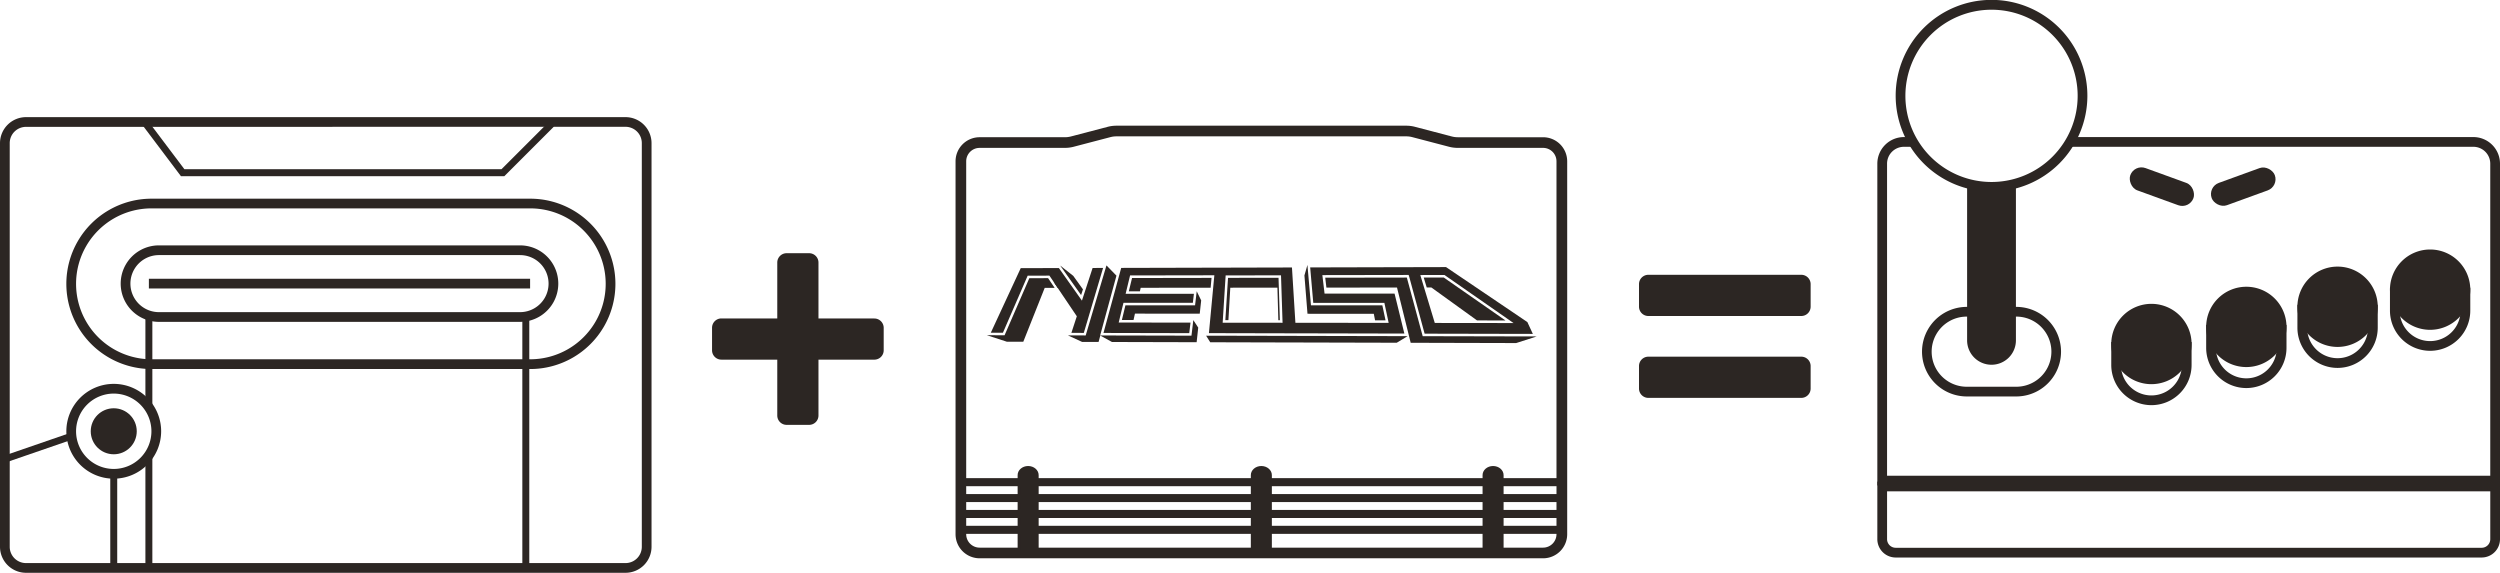 <?xml version="1.0" encoding="UTF-8"?><svg xmlns="http://www.w3.org/2000/svg" viewBox="0 0 1799.6 412.32"><defs><style>.cls-1{fill:#2c2623;}.cls-2{fill:#1d1d1b;}.cls-3{fill:none;}</style></defs><title>Recurso 44</title><g id="Capa_2" data-name="Capa 2"><g id="Capa_1-2" data-name="Capa 1"><path class="cls-1" d="M450.28,412.32H18.72A18.74,18.74,0,0,1,0,393.61V103A18.74,18.74,0,0,1,18.72,84.32H450.28A18.74,18.74,0,0,1,469,103V393.61A18.74,18.74,0,0,1,450.28,412.32ZM18.72,91.32A11.73,11.73,0,0,0,7,103V393.61a11.73,11.73,0,0,0,11.72,11.72H450.28A11.73,11.73,0,0,0,462,393.61V103a11.73,11.73,0,0,0-11.72-11.72Z"/><path class="cls-1" d="M381.69,265.64H109.07a61.31,61.31,0,1,1,0-122.62H381.69a61.31,61.31,0,1,1,0,122.62ZM109.07,150a54.31,54.31,0,1,0,0,108.62H381.69a54.31,54.31,0,1,0,0-108.62Z"/><path class="cls-1" d="M374.35,231.69H114.41a27.53,27.53,0,1,1,0-55.06H374.35a27.53,27.53,0,1,1,0,55.06ZM114.41,183.63a20.53,20.53,0,1,0,0,41.06H374.35a20.53,20.53,0,1,0,0-41.06Z"/><rect class="cls-1" x="107.17" y="200.66" width="274.42" height="7"/><path class="cls-1" d="M81.88,344.57A34.12,34.12,0,1,1,116,310.45,34.16,34.16,0,0,1,81.88,344.57Zm0-61.25A27.12,27.12,0,1,0,109,310.45,27.15,27.15,0,0,0,81.88,283.32Z"/><circle class="cls-1" cx="81.88" cy="310.45" r="16.56"/><polygon class="cls-1" points="363.04 126.82 130.25 126.82 102 89.33 106 86.32 132.75 121.82 360.96 121.82 395.23 87.56 398.77 91.09 363.04 126.82"/><rect class="cls-1" x="2.11" y="319.72" width="50.73" height="5" transform="translate(-103.49 26.54) rotate(-19.02)"/><rect class="cls-1" x="79.38" y="341.07" width="5" height="67.75"/><rect class="cls-1" x="104.67" y="327.01" width="5" height="81.81"/><rect class="cls-1" x="376" y="228.19" width="5" height="180.63"/><rect class="cls-1" x="104.67" y="228.19" width="5" height="64.99"/><path class="cls-1" d="M1786.39,401.32H1364.58a13.22,13.22,0,0,1-13.2-13.2V346.68H1799.6v41.44A13.22,13.22,0,0,1,1786.39,401.32Zm-428-47.65v34.44a6.21,6.21,0,0,0,6.2,6.2h421.81a6.21,6.21,0,0,0,6.2-6.2V353.68Z"/><path class="cls-1" d="M1451.94,285.38h-36.72a32.24,32.24,0,0,1,0-64.47h36.72a32.24,32.24,0,0,1,0,64.47Zm-36.72-57.47a25.24,25.24,0,0,0,0,50.47h36.72a25.24,25.24,0,0,0,0-50.47Z"/><path class="cls-1" d="M1416,134.41V245a17.56,17.56,0,0,0,17.56,17.56h0A17.56,17.56,0,0,0,1451.14,245V134.41Z"/><path class="cls-1" d="M1433.58,137.91a69,69,0,1,1,69-69A69,69,0,0,1,1433.58,137.91Zm0-130.91a62,62,0,1,0,62,62A62,62,0,0,0,1433.58,7Z"/><path class="cls-1" d="M1548.68,276.54a28.91,28.91,0,1,1,28.91-28.91A28.94,28.94,0,0,1,1548.68,276.54Zm0-50.82a21.91,21.91,0,1,0,21.91,21.91A21.93,21.93,0,0,0,1548.68,225.72Z"/><circle class="cls-1" cx="1548.68" cy="247.63" r="25.41"/><path class="cls-1" d="M1548.68,291.65a28.94,28.94,0,0,1-28.91-28.91V246.19h57.82v16.55A28.94,28.94,0,0,1,1548.68,291.65Zm-21.91-38.46v9.55a21.91,21.91,0,0,0,43.82,0v-9.55Z"/><path class="cls-1" d="M1617,264.23a28.91,28.91,0,1,1,28.91-28.91A28.94,28.94,0,0,1,1617,264.23Zm0-50.82a21.91,21.91,0,1,0,21.91,21.91A21.93,21.93,0,0,0,1617,213.41Z"/><circle class="cls-1" cx="1616.96" cy="235.32" r="25.41"/><path class="cls-1" d="M1617,279.34a28.94,28.94,0,0,1-28.91-28.91V233.87h57.82v16.55A28.94,28.94,0,0,1,1617,279.34Zm-21.91-38.46v9.55a21.91,21.91,0,0,0,43.82,0v-9.55Z"/><path class="cls-1" d="M1682.68,249.73a28.91,28.91,0,1,1,28.91-28.91A28.94,28.94,0,0,1,1682.68,249.73Zm0-50.82a21.91,21.91,0,1,0,21.91,21.91A21.93,21.93,0,0,0,1682.68,198.92Z"/><circle class="cls-1" cx="1682.68" cy="220.83" r="25.41"/><path class="cls-1" d="M1682.68,264.84a28.94,28.94,0,0,1-28.91-28.91V219.38h57.82v16.55A28.94,28.94,0,0,1,1682.68,264.84Zm-21.91-38.46v9.55a21.91,21.91,0,0,0,43.82,0v-9.55Z"/><path class="cls-1" d="M1749.3,237.42a28.91,28.91,0,1,1,28.91-28.91A28.94,28.94,0,0,1,1749.3,237.42Zm0-50.82a21.91,21.91,0,1,0,21.91,21.91A21.93,21.93,0,0,0,1749.3,186.61Z"/><circle class="cls-1" cx="1749.3" cy="208.51" r="25.41"/><path class="cls-1" d="M1749.3,252.53a28.94,28.94,0,0,1-28.91-28.91V207.07h57.82v16.55A28.94,28.94,0,0,1,1749.3,252.53Zm-21.91-38.46v9.55a21.91,21.91,0,0,0,43.82,0v-9.55Z"/><path class="cls-1" d="M589.17,229.23V189a6.73,6.73,0,0,0-6.73-6.73h-16.2a6.73,6.73,0,0,0-6.73,6.73v40.22H519.29a6.73,6.73,0,0,0-6.73,6.73v16.2a6.73,6.73,0,0,0,6.73,6.73h40.22v40.22a6.73,6.73,0,0,0,6.73,6.73h16.2a6.73,6.73,0,0,0,6.73-6.73V258.89h40.22a6.73,6.73,0,0,0,6.73-6.73V236a6.73,6.73,0,0,0-6.73-6.73Z"/><rect class="cls-1" x="1532.01" y="125.86" width="48.35" height="17.09" rx="8.55" ry="8.55" transform="translate(139.38 -523.2) rotate(19.96)"/><rect class="cls-1" x="1590.63" y="125.86" width="48.35" height="17.09" rx="8.55" ry="8.55" transform="translate(3178.47 -290.55) rotate(160.04)"/><path class="cls-1" d="M1780.45,98.67H1491.9a65.4,65.4,0,0,1-4.12,7h292.67a12.16,12.16,0,0,1,12.14,12.14V342.44H1358.38V117.81a12.16,12.16,0,0,1,12.14-12.14h8.86a65.48,65.48,0,0,1-4.12-7h-4.74a19.16,19.16,0,0,0-19.14,19.14V349.44H1799.6V117.81A19.16,19.16,0,0,0,1780.45,98.67Z"/><path class="cls-1" d="M1110.77,401.88H705.16a17.34,17.34,0,0,1-17.32-17.32V116.1a17.34,17.34,0,0,1,17.32-17.32h61.41a17.39,17.39,0,0,0,4.4-.57l26.37-6.91a25.06,25.06,0,0,1,6.34-.82h208.57a25.07,25.07,0,0,1,6.34.82L1045,98.22a17.38,17.38,0,0,0,4.4.57h61.41a17.34,17.34,0,0,1,17.32,17.32V384.56A17.34,17.34,0,0,1,1110.77,401.88ZM705.16,106.46a9.66,9.66,0,0,0-9.65,9.65V384.56a9.66,9.66,0,0,0,9.65,9.65h405.61a9.66,9.66,0,0,0,9.65-9.65V116.1a9.66,9.66,0,0,0-9.65-9.65h-61.41a25.07,25.07,0,0,1-6.34-.82l-26.37-6.91a17.38,17.38,0,0,0-4.4-.57H803.68a17.37,17.37,0,0,0-4.4.57l-26.37,6.91a25.08,25.08,0,0,1-6.34.82Z"/><path class="cls-1" d="M746.67,398H733.53V342c0-3.06,2.94-5.55,6.57-5.55h0c3.63,0,6.57,2.48,6.57,5.55Z"/><path class="cls-1" d="M747.67,399H732.53V342c0-3.61,3.4-6.55,7.57-6.55s7.57,2.94,7.57,6.55Zm-13.14-2h11.14V342c0-2.51-2.5-4.55-5.57-4.55s-5.57,2-5.57,4.55Z"/><path class="cls-1" d="M1081.35,398h-13.14V342c0-3.06,2.94-5.55,6.57-5.55h0c3.63,0,6.57,2.48,6.57,5.55Z"/><path class="cls-1" d="M1082.35,399h-15.14V342c0-3.61,3.4-6.55,7.57-6.55s7.57,2.94,7.57,6.55Zm-13.14-2h11.14V342c0-2.51-2.5-4.55-5.57-4.55s-5.57,2-5.57,4.55Z"/><path class="cls-1" d="M914.54,398H901.4V342c0-3.06,2.94-5.55,6.57-5.55h0c3.63,0,6.57,2.48,6.57,5.55Z"/><path class="cls-1" d="M915.54,399H900.4V342c0-3.61,3.4-6.55,7.57-6.55s7.57,2.94,7.57,6.55Zm-13.14-2h11.14V342c0-2.51-2.5-4.55-5.57-4.55s-5.57,2-5.57,4.55Z"/><rect class="cls-1" x="691.68" y="345.2" width="432.58" height="3.8"/><path class="cls-1" d="M1125.26,350H690.68v-5.8h434.58Zm-432.58-2h430.58v-1.8H692.68Z"/><rect class="cls-1" x="691.68" y="356.63" width="432.58" height="3.8"/><path class="cls-1" d="M1125.26,361.43H690.68v-5.8h434.58Zm-432.58-2h430.58v-1.8H692.68Z"/><rect class="cls-1" x="691.68" y="368.06" width="432.58" height="3.8"/><path class="cls-1" d="M1125.26,372.86H690.68v-5.8h434.58Zm-432.58-2h430.58v-1.8H692.68Z"/><rect class="cls-1" x="691.68" y="379.48" width="432.58" height="3.8"/><path class="cls-1" d="M1125.26,384.29H690.68v-5.8h434.58Zm-432.58-2h430.58v-1.8H692.68Z"/><polygon class="cls-2" points="764.65 207.22 758.53 203.02 761.36 207.22 764.65 207.22"/><polygon class="cls-2" points="710.39 241.3 710.39 241.3 710.39 241.3 710.39 241.3"/><polygon class="cls-1" points="754.46 200.23 740.95 200.25 723.14 241.33 710.39 241.3 724.76 245.98 736.6 246.01 752.02 207.23 759.17 207.22 754.46 200.23"/><path class="cls-1" d="M1014.44,199.33l11.06,40.86,77.9.17-3.94-8.52-58.55-39.58-28.38.07h-2.35l-67.06.17L945.34,218h51.19l.31,1.44,2.3,10.78.47,2.2h-2.25l-63.17-.07h-1.71l-.11-1.7L930,192.54l-54.74.14H873l-65.92.17-12.75,46.82,61.74.14.9-7.58-49.38-.06h-2.31l.54-2.24,2.56-10.59.34-1.39h49.94l.77-6.48-46.84,0h-2.31l.54-2.25,2.32-9.57.34-1.39h1.43l57.23-.1h2l-.19,2-3.72,39.64,62.06.14h2.63l76,.17-7.06-28.78-48.77,0h-1.62l-.19-1.6-1.15-9.7-.24-2h2l58.73-.1h1.39Zm10.41-1.36,14.41,0h.57l.47.33,44.44,30.92,4.76,3.32h-5.8l-49.53-.06h-1.35l-.39-1.29-9.32-30.84-.71-2.34ZM921.28,232.31l-39.23,0h-1.93l.12-1.93,1.92-30.43.11-1.7H884l36.36-.06h1.76l.06,1.76,1,30.54.06,1.88Z"/><polygon class="cls-1" points="786.5 192.9 779.94 212.97 778.82 216.41 776.73 213.46 762.23 192.96 734.76 193.03 713.23 239.49 721.95 239.51 739.28 199.53 739.75 198.44 740.94 198.44 754.45 198.41 755.42 198.41 755.96 199.21 774.64 226.93 775.14 227.66 774.86 228.5 771.23 239.62 780.17 239.64 794.04 192.88 786.5 192.9"/><polygon class="cls-1" points="778.21 212.41 779.56 208.29 772.57 198.57 763.16 191.14 778.21 212.41 778.21 212.41"/><polygon class="cls-2" points="768.73 241.43 768.73 241.43 768.73 241.43 768.73 241.43"/><polygon class="cls-1" points="857.67 241.63 818.49 241.54 792.06 241.48 792.06 241.48 791.93 241.48 803.66 198.42 796.48 191.06 789 216.26 781.53 241.46 768.73 241.43 778.92 246.12 790.79 246.16 792.04 241.55 800.44 246.18 861.39 246.34 862.53 235.82 859 230.42 857.67 241.63"/><polygon class="cls-1" points="861.45 209.67 861.45 209.67 860.26 219.78 810.13 219.77 807.57 230.36 815.96 230.37 816.98 225.76 863.62 225.8 864.66 216.24 861.45 209.66 861.45 209.67"/><polygon class="cls-3" points="1083.7 230.68 1039.26 199.76 1024.85 199.78 1034.17 230.62 1083.7 230.68"/><polygon class="cls-3" points="883.98 200.01 882.06 230.44 921.29 230.49 920.34 199.95 883.98 200.01"/><path class="cls-3" d="M1014.44,199.33l11.06,40.86,77.9.17-3.94-8.52-58.55-39.58-28.38.07h-2.35l-67.06.17L945.34,218h51.19l.31,1.44,2.3,10.78.47,2.2h-2.25l-63.17-.07h-1.71l-.11-1.7L930,192.54l-54.74.14H873l-65.92.17-12.75,46.82,61.74.14.9-7.58-49.38-.06h-2.31l.54-2.24,2.56-10.59.34-1.39h49.94l.77-6.48-39.26,0-1,4.73-4.71-4.73h-4.12l.54-2.25,2.32-9.57.34-1.39h1.43l57.23-.1h2l-.19,2-.38,4,1,2.89h-1.26l-3.07,32.73,62.06.14h2.63l76,.17-7.06-28.78-48.77,0h-1.62l-.19-1.6-1.15-9.7-.24-2h2l58.73-.1h1.39Zm10.41-1.36,14.41,0h.57l.47.33,44.44,30.92,4.76,3.32h-5.8l-49.53-.06h-1.35l-.39-1.29-9.32-30.84-.71-2.34ZM921.28,232.31l-39.23,0h-1.93l.12-1.93,1.92-30.43.11-1.7H884l36.36-.06h1.76l.06,1.76,1,30.54.06,1.88Z"/><polygon class="cls-1" points="920.34 199.95 883.98 200.01 882.06 230.44 882.06 230.44 884.26 230.45 885.61 207.1 919.53 207.06 920.2 230.49 921.29 230.49 920.34 199.95"/><polygon class="cls-1" points="872.12 200.03 814.89 200.13 812.57 209.7 820.55 209.7 821.11 207.16 871.46 207.11 872.12 200.03"/><polygon class="cls-1" points="932.26 241.79 868.22 241.65 871.17 246.37 930.49 246.53 932.93 246.53 1005.43 246.72 1013.25 241.97 934.9 241.8 932.26 241.79"/><polygon class="cls-1" points="988.91 225.89 989.83 230.57 997.36 230.58 995.06 219.8 943.68 219.79 941.14 190.69 938.98 198.27 941.18 225.86 988.91 225.89"/><polygon class="cls-1" points="1024.11 242 1012.69 199.8 953.96 199.9 954.8 207.03 1005.62 206.97 1015.47 246.75 1091.38 246.95 1106.24 242.18 1024.11 242"/><polygon class="cls-1" points="1030.37 206.95 1063.23 230.65 1083.7 230.68 1039.26 199.76 1024.85 199.78 1027.02 206.95 1030.37 206.95"/><path class="cls-1" d="M1226.77,286.41h-40.22a6.73,6.73,0,0,1-6.73-6.73v-16.2a6.73,6.73,0,0,1,6.73-6.73h110.09a6.73,6.73,0,0,1,6.73,6.73v16.2a6.73,6.73,0,0,1-6.73,6.73h-69.87Z"/><path class="cls-1" d="M1226.77,227.47h-40.22a6.73,6.73,0,0,1-6.73-6.73v-16.2a6.73,6.73,0,0,1,6.73-6.73h110.09a6.73,6.73,0,0,1,6.73,6.73v16.2a6.73,6.73,0,0,1-6.73,6.73h-69.87Z"/></g></g></svg>